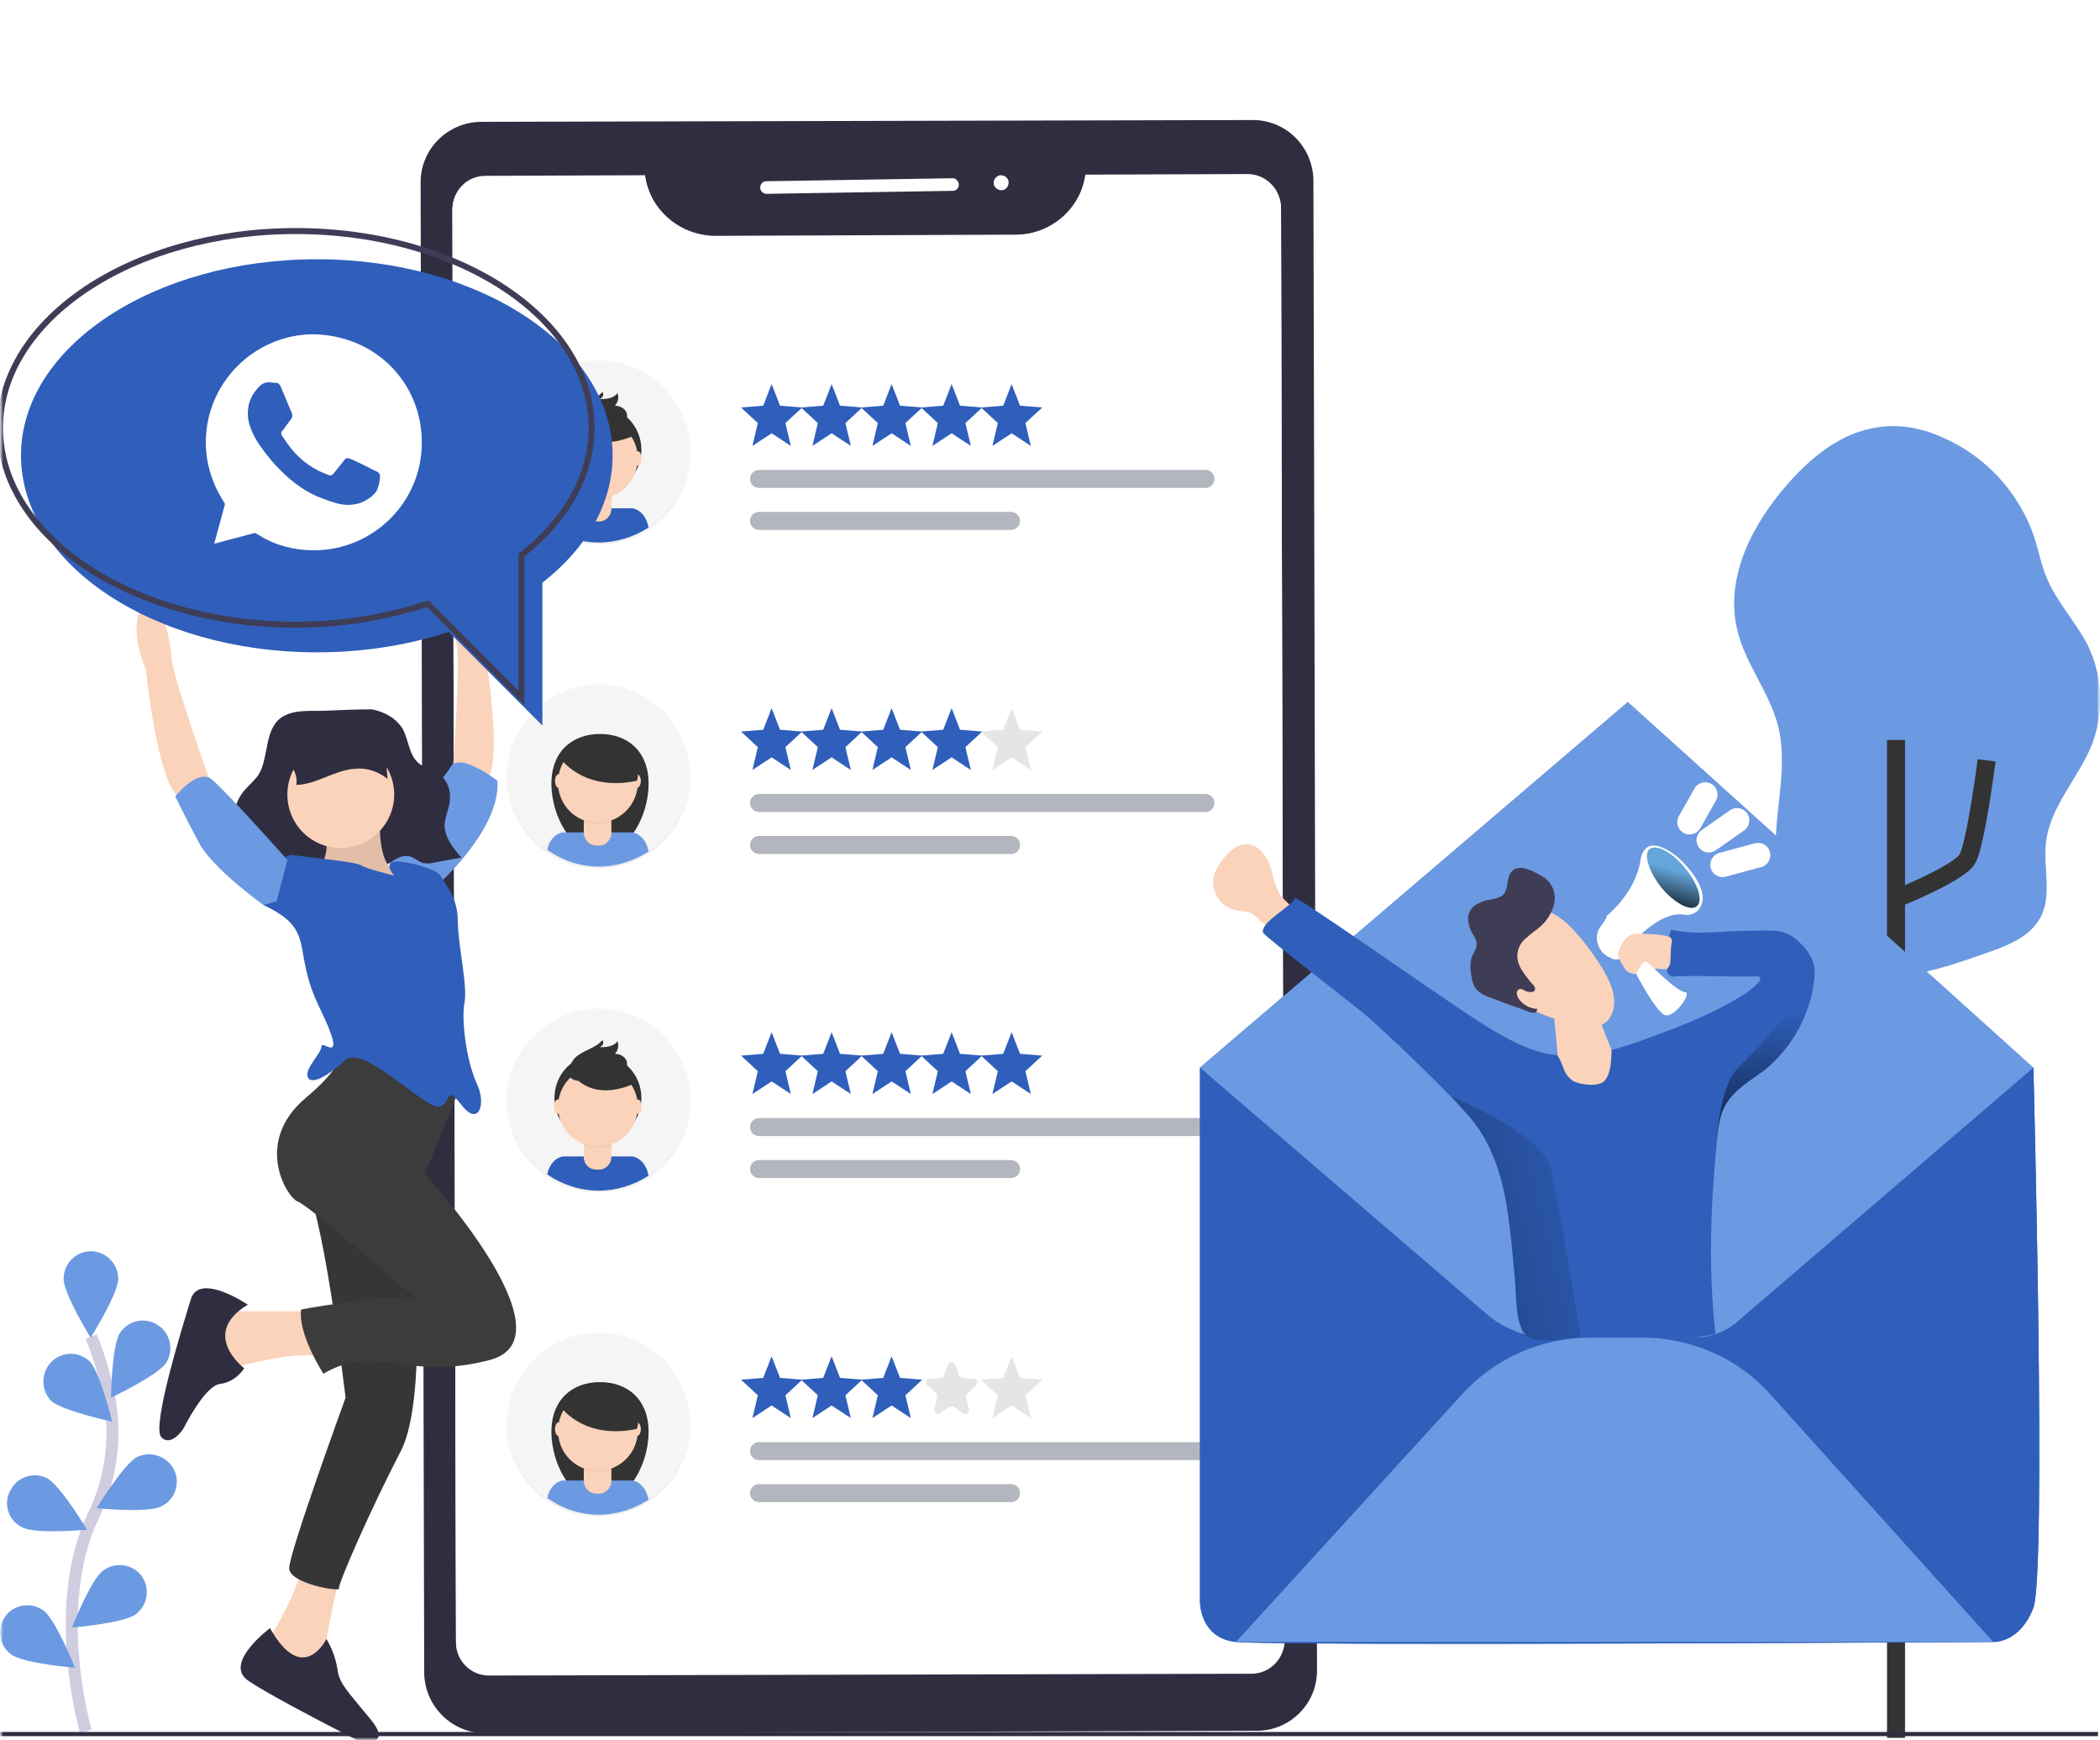 <svg width="350" height="290" viewBox="0 0 350 290" fill="none" xmlns="http://www.w3.org/2000/svg">
<g clip-path="url(#clip0_1053_1785)">
<mask id="mask0_1053_1785" style="mask-type:luminance" maskUnits="userSpaceOnUse" x="0" y="0" width="350" height="290">
<path d="M0 0H350V290H0V0Z" fill="white"/>
</mask>
<g mask="url(#mask0_1053_1785)">
<mask id="mask1_1053_1785" style="mask-type:luminance" maskUnits="userSpaceOnUse" x="0" y="0" width="350" height="290">
<path d="M0 0H350V290H0V0Z" fill="white"/>
</mask>
<g mask="url(#mask1_1053_1785)">
<path d="M296.103 144.299C295.203 136.599 298.203 128.699 296.403 121.199C295.003 115.399 290.803 110.599 289.503 104.799C287.503 96.099 292.103 87.299 297.903 80.699C301.903 76.099 307.003 71.999 313.003 71.199C316.703 70.599 320.603 71.399 324.003 72.999C331.003 76.099 336.503 82.099 339.003 89.399C339.803 91.799 340.203 94.199 341.203 96.499C342.903 100.399 345.903 103.599 347.903 107.399C350.503 112.699 350.703 118.799 348.603 124.199C346.303 129.799 341.703 134.399 341.003 140.299C340.503 144.599 342.103 149.299 340.003 152.999C338.403 155.899 335.203 157.299 332.203 158.399C325.003 160.899 315.103 164.899 307.903 160.999C301.703 157.699 297.003 151.399 296.103 144.299Z" fill="#6C9AE2"/>
<path d="M316.004 289.599V123.299" stroke="#333333" stroke-width="3" stroke-miterlimit="100"/>
<path d="M316.102 149.699C316.102 149.699 326.602 145.499 327.902 143.099C329.302 140.699 331.102 126.699 331.102 126.699" stroke="#333333" stroke-width="3" stroke-miterlimit="100"/>
<path d="M14.301 288.499C14.301 288.499 8.301 267.899 15.501 252.699C18.601 246.399 19.501 239.199 18.101 232.299C17.434 229.033 16.467 225.833 15.201 222.699" stroke="#D0CDE1" stroke-width="2" stroke-miterlimit="100"/>
<path d="M19.701 213.1C19.701 215.6 15.102 222.9 15.102 222.9C15.102 222.9 10.602 215.6 10.602 213.1C10.602 210.6 12.602 208.5 15.102 208.5C17.702 208.5 19.701 210.6 19.701 213.1Z" fill="#6C9AE2"/>
<path d="M27.7 227.101C26.3 229.201 18.5 232.901 18.5 232.901C18.5 232.901 18.6 224.201 20 222.101C21.4 220.001 24.2 219.401 26.3 220.801C28.4 222.101 29 225.001 27.7 227.101Z" fill="#6C9AE2"/>
<path d="M26.902 250.999C24.702 252.199 16.102 251.299 16.102 251.299C16.102 251.299 20.602 243.999 22.802 242.799C25.102 241.699 27.802 242.599 29.002 244.899C30.102 247.099 29.202 249.899 26.902 250.999Z" fill="#6C9AE2"/>
<path d="M22.6 269C20.6 270.5 12 271.201 12 271.201C12 271.201 15.1 263.201 17.2 261.701C19.2 260.201 22.1 260.6 23.6 262.6C25.1 264.7 24.6 267.5 22.6 269Z" fill="#6C9AE2"/>
<path d="M8.502 233.401C10.302 235.101 18.701 236.901 18.701 236.901C18.701 236.901 16.702 228.601 14.902 226.801C13.002 225.101 10.202 225.201 8.502 227.001C6.802 228.801 6.802 231.601 8.502 233.401Z" fill="#6C9AE2"/>
<path d="M3.7 254.499C5.9 255.699 14.5 254.899 14.5 254.899C14.5 254.899 10.1 247.499 7.8 246.299C5.6 245.199 2.8 246.099 1.7 248.399C0.5 250.599 1.4 253.399 3.7 254.499Z" fill="#6C9AE2"/>
<path d="M1.901 275.7C3.901 277.2 12.501 277.9 12.501 277.9C12.501 277.9 9.301 269.9 7.301 268.4C5.301 266.9 2.401 267.3 0.901 269.3C-0.599 271.4 -0.199 274.2 1.901 275.7Z" fill="#6C9AE2"/>
<path d="M0 288.6H349.7V289.3H0V288.6Z" fill="#2F2E41"/>
<path d="M70.102 30.4C70.102 24.8 74.602 20.4 80.102 20.3L208.802 20C214.402 20 218.802 24.5 218.902 30L219.502 278.4C219.502 283.9 215.002 288.4 209.502 288.4L80.802 288.8C75.302 288.8 70.802 284.3 70.701 278.8L70.102 30.4Z" fill="#2F2E41"/>
<path d="M214.102 273.299C214.102 276.399 211.602 278.899 208.602 278.899L81.502 279.199C78.402 279.199 76.002 276.699 76.002 273.699L75.902 236.299L75.402 34.999C75.402 31.999 77.802 29.499 80.902 29.499L107.502 29.399C108.302 35.199 113.302 39.399 119.102 39.399L169.302 39.299C175.102 39.299 180.102 34.999 180.902 29.199H207.902C211.002 29.199 213.402 31.599 213.502 34.699L214.002 236.299L214.102 273.299Z" fill="white"/>
<path d="M214.102 273.2C214.102 276.2 211.602 278.7 208.602 278.7L81.502 279C78.402 279 76.002 276.6 76.002 273.5L75.902 236.2L75.402 34.9C75.402 31.8 77.802 29.3 80.902 29.3L107.502 29.2C108.302 35 113.302 39.2 119.102 39.3L169.302 39.1C175.102 39.1 180.102 34.8 180.902 29.1L207.902 29C211.002 29 213.402 31.5 213.502 34.5L214.002 236.2L214.102 273.2Z" fill="white"/>
<path d="M126.703 31.299C126.703 30.699 127.103 30.199 127.703 30.199L158.803 29.699C159.303 29.699 159.803 30.199 159.803 30.799C159.803 31.299 159.403 31.799 158.803 31.799L127.703 32.299C127.203 32.299 126.703 31.799 126.703 31.299Z" fill="white"/>
<path d="M166.902 31.699C166.202 31.699 165.602 31.099 165.602 30.499C165.602 29.799 166.202 29.199 166.802 29.199C167.502 29.199 168.102 29.699 168.102 30.399C168.102 31.099 167.602 31.699 166.902 31.699Z" fill="white"/>
<path d="M128.604 64L130.004 67.6L133.704 67.9L130.904 70.5L131.804 74.3L128.604 72.2L125.404 74.3L126.304 70.5L123.504 67.9L127.204 67.6L128.604 64Z" fill="#2F5FBB"/>
<path d="M138.604 64L140.004 67.6L143.704 67.9L140.904 70.5L141.804 74.3L138.604 72.2L135.404 74.3L136.304 70.5L133.504 67.9L137.204 67.6L138.604 64Z" fill="#2F5FBB"/>
<path d="M148.604 64L150.004 67.6L153.704 67.9L150.904 70.5L151.804 74.3L148.604 72.2L145.404 74.3L146.304 70.5L143.504 67.9L147.204 67.6L148.604 64Z" fill="#2F5FBB"/>
<path d="M158.604 64L160.004 67.6L163.704 67.9L160.904 70.5L161.804 74.3L158.604 72.2L155.404 74.3L156.304 70.5L153.504 67.9L157.204 67.6L158.604 64Z" fill="#2F5FBB"/>
<path d="M168.604 64L170.004 67.6L173.704 67.9L170.904 70.5L171.804 74.3L168.604 72.2L165.404 74.3L166.304 70.5L163.504 67.9L167.204 67.6L168.604 64Z" fill="#2F5FBB"/>
<path d="M126.504 79.801H200.904" stroke="#B4B6BF" stroke-width="3" stroke-miterlimit="100" stroke-linecap="round"/>
<path d="M126.504 86.801H168.504" stroke="#B4B6BF" stroke-width="3" stroke-miterlimit="100" stroke-linecap="round"/>
<path d="M97.504 72.9L98.004 72.4" stroke="#535461" stroke-miterlimit="100"/>
<g opacity="0.5">
<path d="M99.802 90.7C91.302 90.7 84.402 83.9 84.402 75.4C84.402 66.9 91.302 60 99.802 60C108.302 60 115.102 66.9 115.102 75.4C115.102 83.9 108.302 90.7 99.802 90.7Z" fill="url(#paint0_linear_1053_1785)"/>
</g>
<path d="M99.803 90.299C91.503 90.299 84.703 83.599 84.703 75.299C84.703 66.999 91.503 60.199 99.803 60.199C108.103 60.199 114.803 66.999 114.803 75.299C114.803 83.599 108.103 90.299 99.803 90.299Z" fill="#F5F5F5"/>
<path d="M99.803 90.399C102.703 90.399 105.603 89.499 108.103 87.899C107.503 84.899 105.403 84.699 105.403 84.699H93.803C93.803 84.699 91.803 84.899 91.203 87.699C93.703 89.399 96.703 90.399 99.803 90.399Z" fill="#2F5FBB"/>
<path d="M99.602 82.199C95.602 82.199 92.402 78.999 92.402 74.999C92.402 70.899 95.602 67.699 99.602 67.699C103.702 67.699 106.902 70.899 106.902 74.999C106.902 78.999 103.702 82.199 99.602 82.199Z" fill="#333333"/>
<path opacity="0.1" d="M97.301 81H101.901V85C101.901 86.1 101.001 87.1 99.901 87.1H99.401C98.201 87.1 97.301 86.1 97.301 85V81Z" fill="black"/>
<path d="M97.701 80.801H101.601C101.801 80.801 101.901 81.001 101.901 81.201V84.801C101.901 85.901 101.001 86.901 99.901 86.901H99.401C98.801 86.901 98.301 86.701 97.901 86.301C97.501 85.901 97.301 85.401 97.301 84.801V81.201C97.301 81.134 97.334 81.034 97.401 80.901C97.467 80.834 97.567 80.801 97.701 80.801Z" fill="#FBD3BA"/>
<path opacity="0.1" d="M97.301 82.799C98.801 83.299 100.501 83.299 102.001 82.799V82.199H97.301V82.799Z" fill="black"/>
<path d="M99.604 83.099C96.004 83.099 93.004 80.099 93.004 76.399C93.004 72.699 96.004 69.699 99.604 69.699C103.304 69.699 106.304 72.699 106.304 76.399C106.304 80.099 103.304 83.099 99.604 83.099Z" fill="#FBD3BA"/>
<path opacity="0.1" d="M94.902 70.299C94.902 70.299 97.702 75.999 105.602 72.699L103.802 69.799L100.502 68.699L94.902 70.299Z" fill="black"/>
<path d="M94.902 70.3C94.902 70.3 97.702 76 105.602 72.6L103.802 69.7L100.502 68.6L94.902 70.3Z" fill="#333333"/>
<path d="M94.903 69.901C95.103 69.301 95.403 68.767 95.803 68.301C97.103 67.001 99.303 66.701 100.403 65.301C100.536 65.501 100.569 65.734 100.503 66.001C100.369 66.201 100.203 66.367 100.003 66.501C101.003 66.501 102.303 66.401 102.903 65.501C103.203 66.201 103.003 67.001 102.503 67.601C103.503 67.601 104.503 68.301 104.503 69.201C104.603 69.801 104.203 70.401 103.703 70.801C103.203 71.101 102.503 71.301 101.903 71.401C100.103 71.801 93.703 73.501 94.903 69.901Z" fill="#333333"/>
<path d="M93.001 77.599C92.601 77.599 92.301 76.999 92.301 76.399C92.301 75.799 92.601 75.199 93.001 75.199C93.301 75.199 93.601 75.799 93.601 76.399C93.601 76.999 93.301 77.599 93.001 77.599Z" fill="#FDB797"/>
<path d="M106.303 77.599C106.003 77.599 105.703 76.999 105.703 76.399C105.703 75.799 106.003 75.199 106.303 75.199C106.703 75.199 106.903 75.799 106.903 76.399C106.903 76.999 106.703 77.599 106.303 77.599Z" fill="#FBD3BA"/>
<path d="M128.604 118L130.004 121.6L133.704 121.9L130.904 124.5L131.804 128.3L128.604 126.2L125.404 128.3L126.304 124.5L123.504 121.9L127.204 121.6L128.604 118Z" fill="#2F5FBB"/>
<path d="M138.604 118L140.004 121.6L143.704 121.9L140.904 124.5L141.804 128.3L138.604 126.2L135.404 128.3L136.304 124.5L133.504 121.9L137.204 121.6L138.604 118Z" fill="#2F5FBB"/>
<path d="M148.604 118L150.004 121.6L153.704 121.9L150.904 124.5L151.804 128.3L148.604 126.2L145.404 128.3L146.304 124.5L143.504 121.9L147.204 121.6L148.604 118Z" fill="#2F5FBB"/>
<path d="M158.604 118L160.004 121.6L163.704 121.9L160.904 124.5L161.804 128.3L158.604 126.2L155.404 128.3L156.304 124.5L153.504 121.9L157.204 121.6L158.604 118Z" fill="#2F5FBB"/>
<path d="M168.604 118L170.004 121.6L173.704 121.9L170.904 124.5L171.804 128.3L168.604 126.2L165.404 128.3L166.304 124.5L163.504 121.9L167.204 121.6L168.604 118Z" fill="#E5E5E5"/>
<path d="M126.504 133.801H200.904" stroke="#B4B6BF" stroke-width="3" stroke-miterlimit="100" stroke-linecap="round"/>
<path d="M126.504 140.801H168.504" stroke="#B4B6BF" stroke-width="3" stroke-miterlimit="100" stroke-linecap="round"/>
<path d="M98.301 131.301L98.801 131.701" stroke="#535461" stroke-miterlimit="100"/>
<g opacity="0.5">
<path d="M99.802 144.7C91.302 144.7 84.402 137.9 84.402 129.4C84.402 120.9 91.302 114 99.802 114C108.202 114 115.102 120.9 115.102 129.4C115.102 137.9 108.202 144.7 99.802 144.7Z" fill="url(#paint1_linear_1053_1785)"/>
</g>
<path d="M99.803 144.299C91.403 144.299 84.703 137.599 84.703 129.299C84.703 120.999 91.403 114.199 99.803 114.199C108.103 114.199 114.803 120.999 114.803 129.299C114.803 137.599 108.103 144.299 99.803 144.299Z" fill="#F5F5F5"/>
<path d="M108.102 130.601C108.102 136.201 104.502 142.301 100.002 142.301C95.502 142.301 91.902 136.201 91.902 130.601C91.902 125.101 95.502 122.301 100.002 122.301C104.502 122.301 108.102 125.101 108.102 130.601Z" fill="#333333"/>
<path d="M99.803 144.399C102.703 144.399 105.603 143.499 108.103 141.899C107.503 138.899 105.403 138.699 105.403 138.699H93.803C93.803 138.699 91.803 138.899 91.203 141.599C93.703 143.399 96.703 144.399 99.803 144.399Z" fill="#6C9AE2"/>
<path opacity="0.1" d="M97.301 135H101.901V139C101.901 140.1 101.001 141 99.901 141H99.401C98.201 141 97.301 140.1 97.301 139V135Z" fill="black"/>
<path d="M97.701 134.801H101.601C101.801 134.801 101.901 135.001 101.901 135.201V138.801C101.901 139.901 101.001 140.901 99.901 140.901H99.401C98.201 140.901 97.301 139.901 97.301 138.801V135.201C97.301 135.001 97.501 134.801 97.701 134.801Z" fill="#FBD3BA"/>
<path opacity="0.1" d="M97.301 136.799C98.801 137.299 100.401 137.299 102.001 136.799V136.199H97.301V136.799Z" fill="black"/>
<path d="M99.604 137.099C95.904 137.099 93.004 134.099 93.004 130.399C93.004 126.699 95.904 123.699 99.604 123.699C103.304 123.699 106.304 126.699 106.304 130.399C106.304 134.099 103.304 137.099 99.604 137.099Z" fill="#FBD3BA"/>
<path d="M93.104 131.3C92.804 131.3 92.504 130.8 92.504 130.1C92.504 129.5 92.804 129 93.104 129C93.404 129 93.704 129.5 93.704 130.1C93.704 130.8 93.404 131.3 93.104 131.3Z" fill="#FBD3BA"/>
<path d="M106.104 131.3C105.804 131.3 105.504 130.8 105.504 130.1C105.504 129.5 105.804 129 106.104 129C106.504 129 106.804 129.5 106.804 130.1C106.804 130.8 106.504 131.3 106.104 131.3Z" fill="#FBD3BA"/>
<path opacity="0.1" d="M93.703 126.8C93.703 126.8 97.503 131.9 106.103 130.2C106.103 130.2 107.103 129 104.803 125.4C102.403 121.8 95.903 122.4 93.703 126.8Z" fill="black"/>
<path d="M93.703 126.7C93.703 126.7 97.503 131.9 106.103 130.1C106.103 130.1 107.103 128.9 104.803 125.3C102.403 121.7 95.903 122.3 93.703 126.7Z" fill="#333333"/>
<path d="M128.604 172L130.004 175.6L133.704 175.9L130.904 178.5L131.804 182.3L128.604 180.2L125.404 182.3L126.304 178.5L123.504 175.9L127.204 175.6L128.604 172Z" fill="#2F5FBB"/>
<path d="M138.604 172L140.004 175.6L143.704 175.9L140.904 178.5L141.804 182.3L138.604 180.2L135.404 182.3L136.304 178.5L133.504 175.9L137.204 175.6L138.604 172Z" fill="#2F5FBB"/>
<path d="M148.604 172L150.004 175.6L153.704 175.9L150.904 178.5L151.804 182.3L148.604 180.2L145.404 182.3L146.304 178.5L143.504 175.9L147.204 175.6L148.604 172Z" fill="#2F5FBB"/>
<path d="M158.604 172L160.004 175.6L163.704 175.9L160.904 178.5L161.804 182.3L158.604 180.2L155.404 182.3L156.304 178.5L153.504 175.9L157.204 175.6L158.604 172Z" fill="#2F5FBB"/>
<path d="M168.604 172L170.004 175.6L173.704 175.9L170.904 178.5L171.804 182.3L168.604 180.2L165.404 182.3L166.304 178.5L163.504 175.9L167.204 175.6L168.604 172Z" fill="#2F5FBB"/>
<path d="M126.504 187.801H200.904" stroke="#B4B6BF" stroke-width="3" stroke-miterlimit="100" stroke-linecap="round"/>
<path d="M126.504 194.801H168.504" stroke="#B4B6BF" stroke-width="3" stroke-miterlimit="100" stroke-linecap="round"/>
<path d="M97.504 180.9L98.004 180.4" stroke="#535461" stroke-miterlimit="100"/>
<g opacity="0.5">
<path d="M99.802 198.7C91.302 198.7 84.402 191.9 84.402 183.4C84.402 174.9 91.302 168 99.802 168C108.302 168 115.102 174.9 115.102 183.4C115.102 191.9 108.302 198.7 99.802 198.7Z" fill="url(#paint2_linear_1053_1785)"/>
</g>
<path d="M99.803 198.299C91.503 198.299 84.703 191.599 84.703 183.299C84.703 174.999 91.503 168.199 99.803 168.199C108.103 168.199 114.803 174.999 114.803 183.299C114.803 191.599 108.103 198.299 99.803 198.299Z" fill="#F5F5F5"/>
<path d="M99.803 198.399C102.703 198.399 105.603 197.499 108.103 195.899C107.503 192.899 105.403 192.699 105.403 192.699H93.803C93.803 192.699 91.803 192.899 91.203 195.699C93.703 197.399 96.703 198.399 99.803 198.399Z" fill="#2F5FBB"/>
<path d="M99.602 190.199C95.602 190.199 92.402 186.999 92.402 182.999C92.402 178.899 95.602 175.699 99.602 175.699C103.702 175.699 106.902 178.899 106.902 182.999C106.902 186.999 103.702 190.199 99.602 190.199Z" fill="#333333"/>
<path opacity="0.1" d="M97.301 189H101.901V193C101.901 194.1 101.001 195.1 99.901 195.1H99.401C98.201 195.1 97.301 194.1 97.301 193V189Z" fill="black"/>
<path d="M97.701 188.801H101.601C101.801 188.801 101.901 189.001 101.901 189.201V192.801C101.901 193.901 101.001 194.901 99.901 194.901H99.401C98.801 194.901 98.301 194.701 97.901 194.301C97.501 193.901 97.301 193.401 97.301 192.801V189.201C97.301 189.134 97.334 189.034 97.401 188.901C97.467 188.834 97.567 188.801 97.701 188.801Z" fill="#FBD3BA"/>
<path opacity="0.1" d="M97.301 190.799C98.801 191.299 100.501 191.299 102.001 190.799V190.199H97.301V190.799Z" fill="black"/>
<path d="M99.604 191.099C96.004 191.099 93.004 188.099 93.004 184.399C93.004 180.699 96.004 177.699 99.604 177.699C103.304 177.699 106.304 180.699 106.304 184.399C106.304 188.099 103.304 191.099 99.604 191.099Z" fill="#FBD3BA"/>
<path opacity="0.1" d="M94.902 178.299C94.902 178.299 97.702 183.999 105.602 180.699L103.802 177.799L100.502 176.699L94.902 178.299Z" fill="black"/>
<path d="M94.902 178.3C94.902 178.3 97.702 184 105.602 180.6L103.802 177.7L100.502 176.6L94.902 178.3Z" fill="#333333"/>
<path d="M94.903 177.901C95.103 177.301 95.403 176.767 95.803 176.301C97.103 175.001 99.303 174.701 100.403 173.301C100.536 173.501 100.569 173.734 100.503 174.001C100.369 174.201 100.203 174.367 100.003 174.501C101.003 174.501 102.303 174.401 102.903 173.501C103.203 174.201 103.003 175.001 102.503 175.601C103.503 175.601 104.503 176.301 104.503 177.201C104.603 177.801 104.203 178.401 103.703 178.801C103.203 179.101 102.503 179.301 101.903 179.401C100.103 179.801 93.703 181.501 94.903 177.901Z" fill="#333333"/>
<path d="M93.001 185.599C92.601 185.599 92.301 184.999 92.301 184.399C92.301 183.799 92.601 183.199 93.001 183.199C93.301 183.199 93.601 183.799 93.601 184.399C93.601 184.999 93.301 185.599 93.001 185.599Z" fill="#FBD3BA"/>
<path d="M106.303 185.599C106.003 185.599 105.703 184.999 105.703 184.399C105.703 183.799 106.003 183.199 106.303 183.199C106.703 183.199 106.903 183.799 106.903 184.399C106.903 184.999 106.703 185.599 106.303 185.599Z" fill="#FBD3BA"/>
<path d="M128.604 226L130.004 229.6L133.704 229.9L130.904 232.5L131.804 236.3L128.604 234.2L125.404 236.3L126.304 232.5L123.504 229.9L127.204 229.6L128.604 226Z" fill="#2F5FBB"/>
<path d="M138.604 226L140.004 229.6L143.704 229.9L140.904 232.5L141.804 236.3L138.604 234.2L135.404 236.3L136.304 232.5L133.504 229.9L137.204 229.6L138.604 226Z" fill="#2F5FBB"/>
<path d="M148.604 226L150.004 229.6L153.704 229.9L150.904 232.5L151.804 236.3L148.604 234.2L145.404 236.3L146.304 232.5L143.504 229.9L147.204 229.6L148.604 226Z" fill="#2F5FBB"/>
<path d="M158.006 227.4C158.206 226.9 159.006 226.9 159.206 227.4L159.906 229.3C160.006 229.5 160.206 229.6 160.406 229.6L162.406 229.8C162.906 229.8 163.106 230.5 162.706 230.8L161.206 232.2C161.006 232.4 160.906 232.6 161.006 232.8L161.506 234.8C161.606 235.4 161.006 235.8 160.506 235.5L158.906 234.4C158.706 234.3 158.506 234.3 158.306 234.4L156.606 235.5C156.206 235.8 155.606 235.4 155.706 234.8L156.206 232.8C156.206 232.6 156.206 232.4 156.006 232.2L154.506 230.8C154.106 230.5 154.306 229.8 154.806 229.8L156.806 229.6C157.006 229.6 157.206 229.5 157.306 229.3L158.006 227.4Z" fill="#E5E5E5"/>
<path d="M168.604 226L170.004 229.6L173.704 229.9L170.904 232.5L171.804 236.3L168.604 234.2L165.404 236.3L166.304 232.5L163.504 229.9L167.204 229.6L168.604 226Z" fill="#E5E5E5"/>
<path d="M126.504 241.801H200.904" stroke="#B4B6BF" stroke-width="3" stroke-miterlimit="100" stroke-linecap="round"/>
<path d="M126.504 248.801H168.504" stroke="#B4B6BF" stroke-width="3" stroke-miterlimit="100" stroke-linecap="round"/>
<path d="M98.301 239.301L98.801 239.701" stroke="#535461" stroke-miterlimit="100"/>
<g opacity="0.5">
<path d="M99.802 252.7C91.302 252.7 84.402 245.9 84.402 237.4C84.402 228.9 91.302 222 99.802 222C108.202 222 115.102 228.9 115.102 237.4C115.102 245.9 108.202 252.7 99.802 252.7Z" fill="url(#paint3_linear_1053_1785)"/>
</g>
<path d="M99.803 252.299C91.403 252.299 84.703 245.599 84.703 237.299C84.703 228.999 91.403 222.199 99.803 222.199C108.103 222.199 114.803 228.999 114.803 237.299C114.803 245.599 108.103 252.299 99.803 252.299Z" fill="#F5F5F5"/>
<path d="M108.102 238.601C108.102 244.201 104.502 250.301 100.002 250.301C95.502 250.301 91.902 244.201 91.902 238.601C91.902 233.101 95.502 230.301 100.002 230.301C104.502 230.301 108.102 233.101 108.102 238.601Z" fill="#333333"/>
<path d="M99.803 252.399C102.703 252.399 105.603 251.499 108.103 249.899C107.503 246.899 105.403 246.699 105.403 246.699H93.803C93.803 246.699 91.803 246.899 91.203 249.599C93.703 251.399 96.703 252.399 99.803 252.399Z" fill="#6C9AE2"/>
<path opacity="0.1" d="M97.301 243H101.901V247C101.901 248.1 101.001 249 99.901 249H99.401C98.201 249 97.301 248.1 97.301 247V243Z" fill="black"/>
<path d="M97.701 242.801H101.601C101.801 242.801 101.901 243.001 101.901 243.201V246.801C101.901 247.901 101.001 248.901 99.901 248.901H99.401C98.201 248.901 97.301 247.901 97.301 246.801V243.201C97.301 243.001 97.501 242.801 97.701 242.801Z" fill="#FBD3BA"/>
<path opacity="0.1" d="M97.301 244.799C98.801 245.299 100.401 245.299 102.001 244.799V244.199H97.301V244.799Z" fill="black"/>
<path d="M99.604 245.099C95.904 245.099 93.004 242.099 93.004 238.399C93.004 234.699 95.904 231.699 99.604 231.699C103.304 231.699 106.304 234.699 106.304 238.399C106.304 242.099 103.304 245.099 99.604 245.099Z" fill="#FBD3BA"/>
<path d="M93.104 239.3C92.804 239.3 92.504 238.8 92.504 238.1C92.504 237.5 92.804 237 93.104 237C93.404 237 93.704 237.5 93.704 238.1C93.704 238.8 93.404 239.3 93.104 239.3Z" fill="#FBD3BA"/>
<path d="M106.104 239.3C105.804 239.3 105.504 238.8 105.504 238.1C105.504 237.5 105.804 237 106.104 237C106.504 237 106.804 237.5 106.804 238.1C106.804 238.8 106.504 239.3 106.104 239.3Z" fill="#FBD3BA"/>
<path opacity="0.1" d="M93.703 234.8C93.703 234.8 97.503 239.9 106.103 238.2C106.103 238.2 107.103 237 104.803 233.4C102.403 229.8 95.903 230.4 93.703 234.8Z" fill="black"/>
<path d="M93.703 234.7C93.703 234.7 97.503 239.9 106.103 238.1C106.103 238.1 107.103 236.9 104.803 233.3C102.403 229.7 95.903 230.3 93.703 234.7Z" fill="#333333"/>
<path d="M75.398 129.301C75.398 129.301 76.798 110.701 76.098 107.301C75.498 103.901 74.898 94.301 78.398 97.401C81.998 100.601 80.698 107.801 80.698 107.801C80.698 107.801 84.098 127.401 80.998 130.101C77.898 132.801 75.398 129.301 75.398 129.301Z" fill="#FBD3BA"/>
<path d="M72.8 147.6C72.8 147.6 83.5 138.2 82.9 130.1C82.9 130.1 76.6 125.2 75.1 127.8C73.7 130.4 63.3 140.5 65 143.9C66.8 147.3 72.8 147.6 72.8 147.6Z" fill="#6C9AE2"/>
<path d="M35.2 130.7C35.2 130.7 28.9 113.2 28.6 109.7C28.4 106.3 26.3 96.8 23.8 100.8C21.201 104.9 24.3 111.5 24.3 111.5C24.3 111.5 26.3 131.3 30.1 133C33.8 134.7 35.2 130.7 35.2 130.7Z" fill="#FBD3BA"/>
<path d="M52.499 218.5H35.499L34.699 227.1L38.699 228C38.699 228 48.199 225.1 53.599 226C59.099 226.9 52.499 218.5 52.499 218.5Z" fill="#FBD3BA"/>
<path d="M41.3 217.401C41.3 217.401 33.2 211.901 31.8 216.501C30.4 221.101 25.2 237.801 26.9 239.501C28.6 241.201 30.6 238.001 30.6 238.001C30.6 238.001 34.1 230.901 36.7 230.601C39.3 230.301 40.7 228.001 40.7 228.001C40.7 228.001 33.2 222.301 41.3 217.401Z" fill="#2F2E41"/>
<path d="M56.798 261.9C56.798 261.9 53.598 274.8 54.198 276.8C54.798 278.8 44.998 277.7 44.998 277.7L44.398 273.9C44.398 273.9 50.198 264.7 50.198 260.7C50.198 256.7 56.798 261.9 56.798 261.9Z" fill="#FBD3BA"/>
<path d="M45.001 271.301C45.001 271.301 37.2 277.101 41.3 280.001C45.3 282.801 60.2 290.301 60.2 290.301C60.2 290.301 65.701 291.101 61.6 286.301C57.6 281.401 56.5 280.501 56.2 277.901C55.9 276.201 55.3 274.601 54.401 273.101C54.401 273.101 50.501 281.101 45.001 271.301Z" fill="#2F2E41"/>
<path d="M68.499 202.5C68.499 202.5 71.699 232.3 66.799 241.8C61.899 251.2 56.199 264.2 56.499 264.7C56.799 265.3 48.199 263.9 48.199 261.3C48.199 258.7 57.599 232.9 57.599 232.9C57.599 232.9 53.599 199.3 50.499 197C47.299 194.7 68.499 202.5 68.499 202.5Z" fill="#3C3C3C"/>
<path opacity="0.1" d="M68.499 202.5C68.499 202.5 71.699 232.3 66.799 241.8C61.899 251.2 56.199 264.2 56.499 264.7C56.799 265.3 48.199 263.9 48.199 261.3C48.199 258.7 57.599 232.9 57.599 232.9C57.599 232.9 53.599 199.3 50.499 197C47.299 194.7 68.499 202.5 68.499 202.5Z" fill="black"/>
<path d="M61.998 118.199C64.098 118.599 66.098 119.699 67.198 121.599C68.098 123.399 68.198 125.799 69.698 127.099C70.598 127.899 71.799 128.099 72.799 128.699C74.299 129.599 75.098 131.299 74.998 132.999C74.998 134.599 74.098 135.999 74.098 137.599C74.198 139.699 75.598 141.399 76.898 142.899L72.498 143.699C71.832 143.899 71.132 143.933 70.398 143.799C69.698 143.499 68.999 142.899 68.299 142.699C67.099 142.399 65.998 143.099 65.098 143.699C62.198 145.399 59.198 146.699 56.198 147.999C55.298 148.399 54.298 148.799 53.398 148.299C52.698 147.999 52.298 147.199 51.598 146.799C50.398 146.099 48.898 146.599 47.598 146.999C44.498 147.799 41.298 147.599 38.398 146.199C39.098 145.499 39.898 144.999 40.498 144.399C41.198 143.699 41.698 142.699 41.598 141.799C41.398 140.799 40.498 140.199 39.998 139.399C39.098 138.099 38.798 136.599 39.098 135.099C39.398 133.599 40.098 132.299 41.198 131.199C41.732 130.666 42.265 130.099 42.798 129.499C43.898 128.099 44.098 126.199 44.498 124.399C44.798 122.699 45.298 120.799 46.698 119.699C48.898 117.999 52.398 118.599 54.898 118.399C57.298 118.299 59.598 118.199 61.998 118.199Z" fill="#2F2E41"/>
<path d="M76.301 182.1L70.801 195.6C70.801 195.6 95.801 222.8 81.701 226.6C67.701 230.3 62.801 223.7 53.901 228.9C53.901 228.9 49.601 222.3 50.201 218.2C50.201 218.2 62.501 215.9 69.101 216.2C69.101 216.2 51.301 200.7 49.601 200.2C47.901 199.6 42.101 190.4 51.001 182.9C59.901 175.5 57.601 171.5 57.601 171.5L76.301 182.1Z" fill="#3C3C3C"/>
<path d="M63.402 135.3C63.402 135.3 62.502 144.2 66.201 145.3C70.001 146.5 51.602 146.2 51.602 146.2C51.602 146.2 55.902 143.6 53.902 138.2C51.902 132.7 63.402 135.3 63.402 135.3Z" fill="#FBD3BA"/>
<path opacity="0.1" d="M63.402 135.3C63.402 135.3 62.502 144.2 66.201 145.3C70.001 146.5 51.602 146.2 51.602 146.2C51.602 146.2 55.902 143.6 53.902 138.2C51.902 132.7 63.402 135.3 63.402 135.3Z" fill="black"/>
<path d="M43.898 150.8C43.898 150.8 45.598 141.9 48.998 142.5C52.498 143 59.298 143.6 60.198 144.2C61.098 144.8 65.698 145.9 65.698 145.9C65.698 145.9 63.898 143.9 65.698 143.6C67.398 143.3 72.798 144.8 73.398 145.9C73.998 147.1 76.299 149.4 76.299 153.4C76.299 157.4 77.998 164.3 77.398 167.2C76.898 170 77.698 176.6 79.398 180.4C81.198 184.1 79.698 187.8 76.898 184.1C73.998 180.4 75.398 184.1 73.098 184.4C70.798 184.7 60.498 174 57.598 176.6C54.798 179.2 51.898 180.9 51.298 179.5C50.699 178.1 53.598 175.5 53.598 174.3C53.598 173.2 58.199 178.1 53.298 168C48.398 158 52.998 155.1 43.898 150.8Z" fill="#2F5FBB"/>
<path d="M46.099 150.201L43.899 150.801C43.899 150.801 35.499 144.801 33.199 140.501C30.899 136.201 29.199 132.701 29.199 132.701C29.199 132.701 32.899 128.101 35.199 129.801C37.499 131.601 47.899 143.301 47.899 143.301L46.099 150.201Z" fill="#6C9AE2"/>
<path d="M56.798 141.3C51.798 141.3 47.898 137.3 47.898 132.4C47.898 127.5 51.798 123.5 56.798 123.5C61.699 123.5 65.698 127.5 65.698 132.4C65.698 137.3 61.699 141.3 56.798 141.3Z" fill="#FBD3BA"/>
<path d="M64.6 129.799C63.1 128.599 61.2 127.899 59.2 128.099C55.8 128.299 52.8 130.699 49.4 130.799C49.5 129.999 49.4 129.299 49.1 128.599C48.8 128.099 48.4 127.499 48.5 126.899C48.5 126.399 48.8 125.999 49.2 125.699C51.2 123.799 53.9 122.899 56.6 122.799C58.4 122.699 61.9 122.699 63.3 124.099C64.5 125.299 64.4 128.299 64.6 129.799Z" fill="#2F2E41"/>
<path d="M52.8 43.199C80 43.199 102.1 57.799 102.1 75.899C102.1 83.999 97.7 91.399 90.4 97.099V120.899L74.8 105.299C67.7 107.599 60.3 108.699 52.8 108.699C25.6 108.699 3.5 93.999 3.5 75.899C3.5 57.799 25.6 43.199 52.8 43.199Z" fill="#2F5FBB"/>
<path d="M49.3 38.5C76.6 38.5 98.6 53.2 98.6 71.3C98.6 79.4 94.2 86.8 86.9 92.5V116.3L71.3 100.6C64.2 102.9 56.8 104.1 49.3 104.1C22.1 104.1 0 89.4 0 71.3C0 53.2 22.1 38.5 49.3 38.5Z" stroke="#3F3D56" stroke-miterlimit="100"/>
<path fill-rule="evenodd" clip-rule="evenodd" d="M65.101 60.999C68.501 64.399 70.301 68.899 70.301 73.799C70.301 83.699 62.201 91.699 52.301 91.699C49.101 91.699 45.901 90.899 43.201 89.199L42.501 88.799L35.701 90.599L37.501 83.999L37.101 83.299C35.301 80.399 34.301 77.099 34.301 73.699C34.301 63.799 42.401 55.699 52.301 55.699C57.101 55.799 61.701 57.599 65.101 60.999ZM63.201 78.899C63.101 78.699 62.701 78.499 62.201 78.299C61.701 77.999 59.001 76.699 58.501 76.499C58.001 76.299 57.601 76.199 57.301 76.799C56.901 77.299 55.901 78.499 55.601 78.899C55.301 79.299 54.901 79.299 54.401 78.999C53.901 78.799 52.101 78.199 50.101 76.399C48.401 74.899 47.401 73.099 47.001 72.599C46.701 72.099 47.001 71.799 47.301 71.499C47.601 71.099 48.401 69.999 48.601 69.699C48.801 69.299 48.701 68.999 48.601 68.699C48.401 68.399 47.401 65.799 46.901 64.699C46.501 63.599 46.001 63.799 45.701 63.799C45.367 63.733 45.034 63.699 44.701 63.699C44.301 63.699 43.701 63.899 43.201 64.399C42.701 64.999 41.301 66.299 41.301 68.899C41.301 71.599 43.301 74.199 43.501 74.499C43.801 74.899 47.401 80.299 52.801 82.699C54.101 83.199 55.101 83.599 55.901 83.799C57.201 84.199 58.301 84.199 59.301 83.999C60.301 83.899 62.501 82.699 62.901 81.499C63.401 80.199 63.401 79.099 63.201 78.899Z" fill="white"/>
<path d="M206 273.6C200 273 200 267 200 267V177.9L271.3 117L338.8 177.9H338.9C338.9 177.9 341.1 261.9 338.9 267.9C336.6 273.9 332.2 273.6 332.2 273.6C332.2 273.6 278.8 273.9 241.4 273.9C222.7 273.9 208 273.8 206 273.6Z" fill="#2F5FBB"/>
<path d="M213.299 149C212.399 147.5 212.199 145.8 211.599 144.1C210.999 142.5 209.799 140.9 208.099 140.7C206.399 140.5 204.899 141.8 203.799 143.2C203.199 143.933 202.733 144.733 202.399 145.6C201.999 146.9 202.199 148.3 202.899 149.5C203.599 150.6 204.699 151.4 205.999 151.7C206.899 151.9 207.799 151.8 208.599 152.2C209.132 152.533 209.599 152.933 209.999 153.4C210.999 154.3 212.299 155.1 213.599 155C214.799 154.9 216.399 153.7 215.999 152.4C215.699 151.1 213.999 150.1 213.299 149Z" fill="#FBD3BA"/>
<path d="M200 177.9V267C200 267 200 273 206 273.6C212 274.3 332.2 273.6 332.2 273.6C332.2 273.6 336.6 273.9 338.9 267.9C341.1 261.9 338.9 177.9 338.9 177.9H200Z" fill="#2F5FBB"/>
<path d="M271.3 117L200 177.9L247.7 218.9C250.7 221.5 254.5 222.9 258.4 222.9H282.3C285.1 222.9 287.7 221.9 289.7 220.1L338.9 177.9L271.3 117Z" fill="#6C9AE2"/>
<path d="M302.199 164.3C302.199 164.433 302.199 164.533 302.199 164.6C301.199 170 298.299 174.9 294.099 178.3C291.699 180.1 288.899 181.6 287.499 184.3C286.599 185.9 286.399 187.8 286.199 189.7C285.099 200.6 284.699 211.3 285.899 222.3L282.599 222.9H269.099C267.799 222.9 263.799 223.2 260.199 223.2C257.299 223.2 254.699 223 253.999 222.1C253.933 222.1 253.899 222.066 253.899 222C253.833 222 253.799 221.966 253.799 221.9C253.799 221.833 253.766 221.766 253.699 221.7C253.699 221.633 253.666 221.566 253.599 221.5V221.4C252.599 219.3 252.699 215.5 252.499 213.4C252.199 210.4 251.999 207.4 251.599 204.4C250.899 198.3 249.499 192.1 245.799 187.2C245.299 186.5 244.299 185.4 243.099 184.1C238.699 179.4 230.899 172 227.899 169.4C227.499 168.9 210.699 156 210.499 155.4C210.099 153.6 215.099 151.2 215.899 149.6C221.399 152.8 243.199 168.4 248.699 171.6C251.299 173.1 254.099 174.7 257.099 175.4C263.399 177 269.899 174.8 275.999 172.5C280.199 171 285.799 168.7 290.199 166C292.099 164.8 294.999 162.5 292.299 162.7C287.799 162.8 282.899 162.5 279.199 162.7C278.799 162.8 278.399 162.7 278.099 162.4C277.899 162.1 277.799 161.8 277.899 161.5C277.999 158.2 277.499 158.1 278.499 154.9C282.499 155.9 287.199 155.1 291.299 155.1C295.699 155.1 297.599 154.5 300.399 157.5C301.099 158.2 301.699 159.1 302.099 160.1C302.599 161.4 302.499 162.9 302.199 164.3Z" fill="#2F5FBB"/>
<path d="M259.6 175.901C260.7 177.601 260.4 178.701 262 180.001C262.7 180.601 265.9 181.201 267.2 180.301C268.7 179.101 268.5 175.701 268.6 175.401C268.6 175.001 268.5 174.634 268.3 174.301C267.767 173.167 267.3 172.034 266.9 170.901C266.5 169.701 266.5 168.401 266.8 167.201C266.1 166.501 265.1 166.101 264.2 166.201C263.3 166.301 262.4 166.701 261.6 167.201C261.1 167.601 259.2 164.701 258.9 165.301C258.5 165.801 259.6 174.501 259.6 175.901Z" fill="#FBD3BA"/>
<path d="M258.801 163.699C258.801 163.699 260.501 172.099 263.801 173.999C267.101 175.899 268.501 174.799 268.501 174.799L266.001 168.399L258.801 163.699Z" fill="#FBD3BA"/>
<path d="M264.802 170.901C265.468 171.034 266.135 171.001 266.802 170.801C268.402 170.301 269.202 168.301 269.002 166.301C268.802 164.401 267.801 162.501 266.701 160.801C265.368 158.667 263.835 156.667 262.102 154.801C261.102 153.734 260.002 152.867 258.802 152.201C257.102 151.301 255.202 151.201 253.502 151.901C251.902 152.601 250.602 153.801 249.802 155.401C248.902 157.001 248.602 158.901 248.902 160.601C250.002 167.601 259.702 170.501 264.802 170.901Z" fill="#FBD3BA"/>
<path d="M270.1 159.701C269.5 160.001 268.8 159.901 268.2 159.501C267.3 159.101 266.601 158.301 266.301 157.301C266.001 156.401 266.1 155.301 266.7 154.501C267.1 153.801 267.701 153.301 267.801 152.601C267.801 152.601 272.601 148.801 273.401 143.401C274.301 138.001 279.801 143.001 279.801 143.001C279.801 143.001 285.901 148.401 283.001 151.701C282.401 152.301 281.5 152.601 280.7 152.401C279.5 152.201 277.1 152.401 273.6 155.601L270.1 159.701Z" fill="white"/>
<path d="M273.599 155.599C272.933 155.533 272.299 155.599 271.699 155.799C271.099 156.199 270.599 156.699 270.299 157.399C269.966 157.866 269.766 158.366 269.699 158.899C269.699 159.599 270.099 160.299 270.499 160.899C270.699 161.366 270.999 161.733 271.399 161.999C271.799 162.199 272.233 162.299 272.699 162.299C273.399 162.399 274.199 162.399 274.799 162.099C275.066 161.899 275.333 161.699 275.599 161.499C276.399 161.199 277.399 161.799 277.999 161.299C278.299 160.899 278.399 160.499 278.399 160.099L278.499 157.799C278.599 157.099 278.899 156.399 278.199 156.099C276.899 155.699 274.999 155.599 273.599 155.599Z" fill="#FBD3BA"/>
<path d="M274.699 160.399C274.699 160.399 279.499 165.299 280.799 165.299C282.199 165.299 278.899 169.899 277.399 169.099C275.799 168.299 272.699 162.299 272.699 162.299C272.699 162.299 273.599 160.499 273.999 160.299C274.199 160.199 274.499 160.299 274.699 160.399Z" fill="white"/>
<path d="M282.801 151C281.701 151.9 279.101 150.5 276.901 147.9C274.801 145.2 273.901 142.4 274.901 141.5C276.001 140.6 278.701 142 280.801 144.6C283.001 147.2 283.901 150.1 282.801 151Z" fill="#77C2FF"/>
<path d="M282.801 151C281.701 151.9 279.101 150.5 276.901 147.9C274.801 145.2 273.901 142.4 274.901 141.5C276.001 140.6 278.701 142 280.801 144.6C283.001 147.2 283.901 150.1 282.801 151Z" fill="url(#paint4_linear_1053_1785)"/>
<path d="M259.002 150.699C258.602 152.199 257.802 153.499 256.602 154.499C255.902 155.099 255.102 155.599 254.502 156.199C253.802 156.699 253.202 157.499 253.002 158.399C252.702 159.499 253.002 160.599 253.602 161.599C254.202 162.533 254.868 163.399 255.602 164.199C255.802 164.399 255.902 164.699 255.802 164.999C255.702 165.299 255.302 165.299 255.002 165.299C254.668 165.299 254.335 165.199 254.002 164.999C253.802 164.866 253.602 164.799 253.402 164.799C253.102 164.799 252.802 165.099 252.802 165.399C252.802 165.799 252.902 166.133 253.102 166.399C253.802 167.399 255.001 168.099 256.201 168.099C256.201 168.233 256.168 168.366 256.102 168.499C256.102 168.633 256.035 168.699 255.902 168.699C255.635 168.766 255.368 168.766 255.102 168.699C254.502 168.499 253.868 168.266 253.201 167.999L250.902 167.199C249.902 166.799 248.935 166.433 248.002 166.099C247.268 165.833 246.635 165.433 246.102 164.899C245.502 164.199 245.301 163.299 245.201 162.399C245.001 161.599 245.001 160.699 245.201 159.799C245.401 158.999 246.002 158.399 246.102 157.499C246.202 156.699 245.601 155.899 245.201 155.199C244.801 154.299 244.502 153.199 244.802 152.299C245.002 151.599 245.602 150.899 246.302 150.599C246.968 150.199 247.702 149.966 248.502 149.899C249.202 149.699 249.902 149.599 250.402 149.199C251.602 148.199 250.901 145.899 252.201 144.999C253.501 143.999 255.602 145.199 256.802 145.899C258.602 146.799 259.502 148.799 259.002 150.699Z" fill="#3F3D56"/>
<path d="M206 273.6L243.7 232.3C249.2 226.3 256.9 222.9 265 222.9H273.7C281.9 222.9 289.7 226.3 295.1 232.4L332.2 273.6H206Z" fill="#6C9AE2"/>
<path d="M284.202 132.4L281.602 137" stroke="white" stroke-width="4.1" stroke-miterlimit="100" stroke-linecap="round"/>
<path d="M289.501 136.699L284.801 139.999" stroke="white" stroke-width="4.1" stroke-miterlimit="100" stroke-linecap="round"/>
<path d="M293.002 142.5L287.102 144.1" stroke="white" stroke-width="4.1" stroke-miterlimit="100" stroke-linecap="round"/>
<path d="M263.401 222.7C262.334 222.9 261.267 223.066 260.201 223.2C257.801 223.5 255.001 223.5 254.001 222.1C253.934 222.1 253.901 222.066 253.901 222C253.834 222 253.801 221.966 253.801 221.9C253.801 221.833 253.767 221.766 253.701 221.7C253.701 221.633 253.667 221.566 253.601 221.5V221.4C252.601 219.3 252.701 215.5 252.501 213.4C252.201 210.4 252.001 207.4 251.601 204.4C250.901 198.3 249.501 192.1 245.801 187.2C245.301 186.5 243.001 183.9 241.801 182.6L243.501 183.4C243.501 183.4 257.301 189.3 258.501 194.8C259.801 200.3 263.401 222.7 263.401 222.7Z" fill="url(#paint5_linear_1053_1785)"/>
<path d="M302.199 164.6C301.199 170 298.299 174.9 294.099 178.3C291.699 180.1 288.899 181.6 287.499 184.3C286.599 185.9 286.399 187.8 286.199 189.7C286.199 189.7 286.599 180.8 289.799 177.8C292.999 174.8 301.199 166 301.899 162C302.033 162.867 302.133 163.733 302.199 164.6Z" fill="url(#paint6_linear_1053_1785)"/>
</g>
</g>
</g>
<defs>
<linearGradient id="paint0_linear_1053_1785" x1="99.756" y1="90.741" x2="99.756" y2="60" gradientUnits="userSpaceOnUse">
<stop stop-color="#808080" stop-opacity="0.25"/>
<stop offset="0.54" stop-color="#808080" stop-opacity="0.12"/>
<stop offset="1" stop-color="#808080" stop-opacity="0.1"/>
</linearGradient>
<linearGradient id="paint1_linear_1053_1785" x1="99.752" y1="144.734" x2="99.752" y2="114" gradientUnits="userSpaceOnUse">
<stop stop-color="#808080" stop-opacity="0.25"/>
<stop offset="0.54" stop-color="#808080" stop-opacity="0.12"/>
<stop offset="1" stop-color="#808080" stop-opacity="0.1"/>
</linearGradient>
<linearGradient id="paint2_linear_1053_1785" x1="99.756" y1="198.741" x2="99.756" y2="168" gradientUnits="userSpaceOnUse">
<stop stop-color="#808080" stop-opacity="0.25"/>
<stop offset="0.54" stop-color="#808080" stop-opacity="0.12"/>
<stop offset="1" stop-color="#808080" stop-opacity="0.1"/>
</linearGradient>
<linearGradient id="paint3_linear_1053_1785" x1="99.752" y1="252.734" x2="99.752" y2="222" gradientUnits="userSpaceOnUse">
<stop stop-color="#808080" stop-opacity="0.25"/>
<stop offset="0.54" stop-color="#808080" stop-opacity="0.12"/>
<stop offset="1" stop-color="#808080" stop-opacity="0.1"/>
</linearGradient>
<linearGradient id="paint4_linear_1053_1785" x1="279.222" y1="145.009" x2="277.076" y2="152.838" gradientUnits="userSpaceOnUse">
<stop stop-opacity="0.15"/>
<stop offset="0.99"/>
<stop offset="1"/>
</linearGradient>
<linearGradient id="paint5_linear_1053_1785" x1="273.09" y1="197.737" x2="149.458" y2="227.399" gradientUnits="userSpaceOnUse">
<stop stop-opacity="0"/>
<stop offset="0.99"/>
</linearGradient>
<linearGradient id="paint6_linear_1053_1785" x1="294.48" y1="168.014" x2="293.307" y2="203.837" gradientUnits="userSpaceOnUse">
<stop stop-opacity="0"/>
<stop offset="0.99"/>
</linearGradient>
<clipPath id="clip0_1053_1785">
<rect width="350" height="290" fill="white"/>
</clipPath>
</defs>
</svg>
